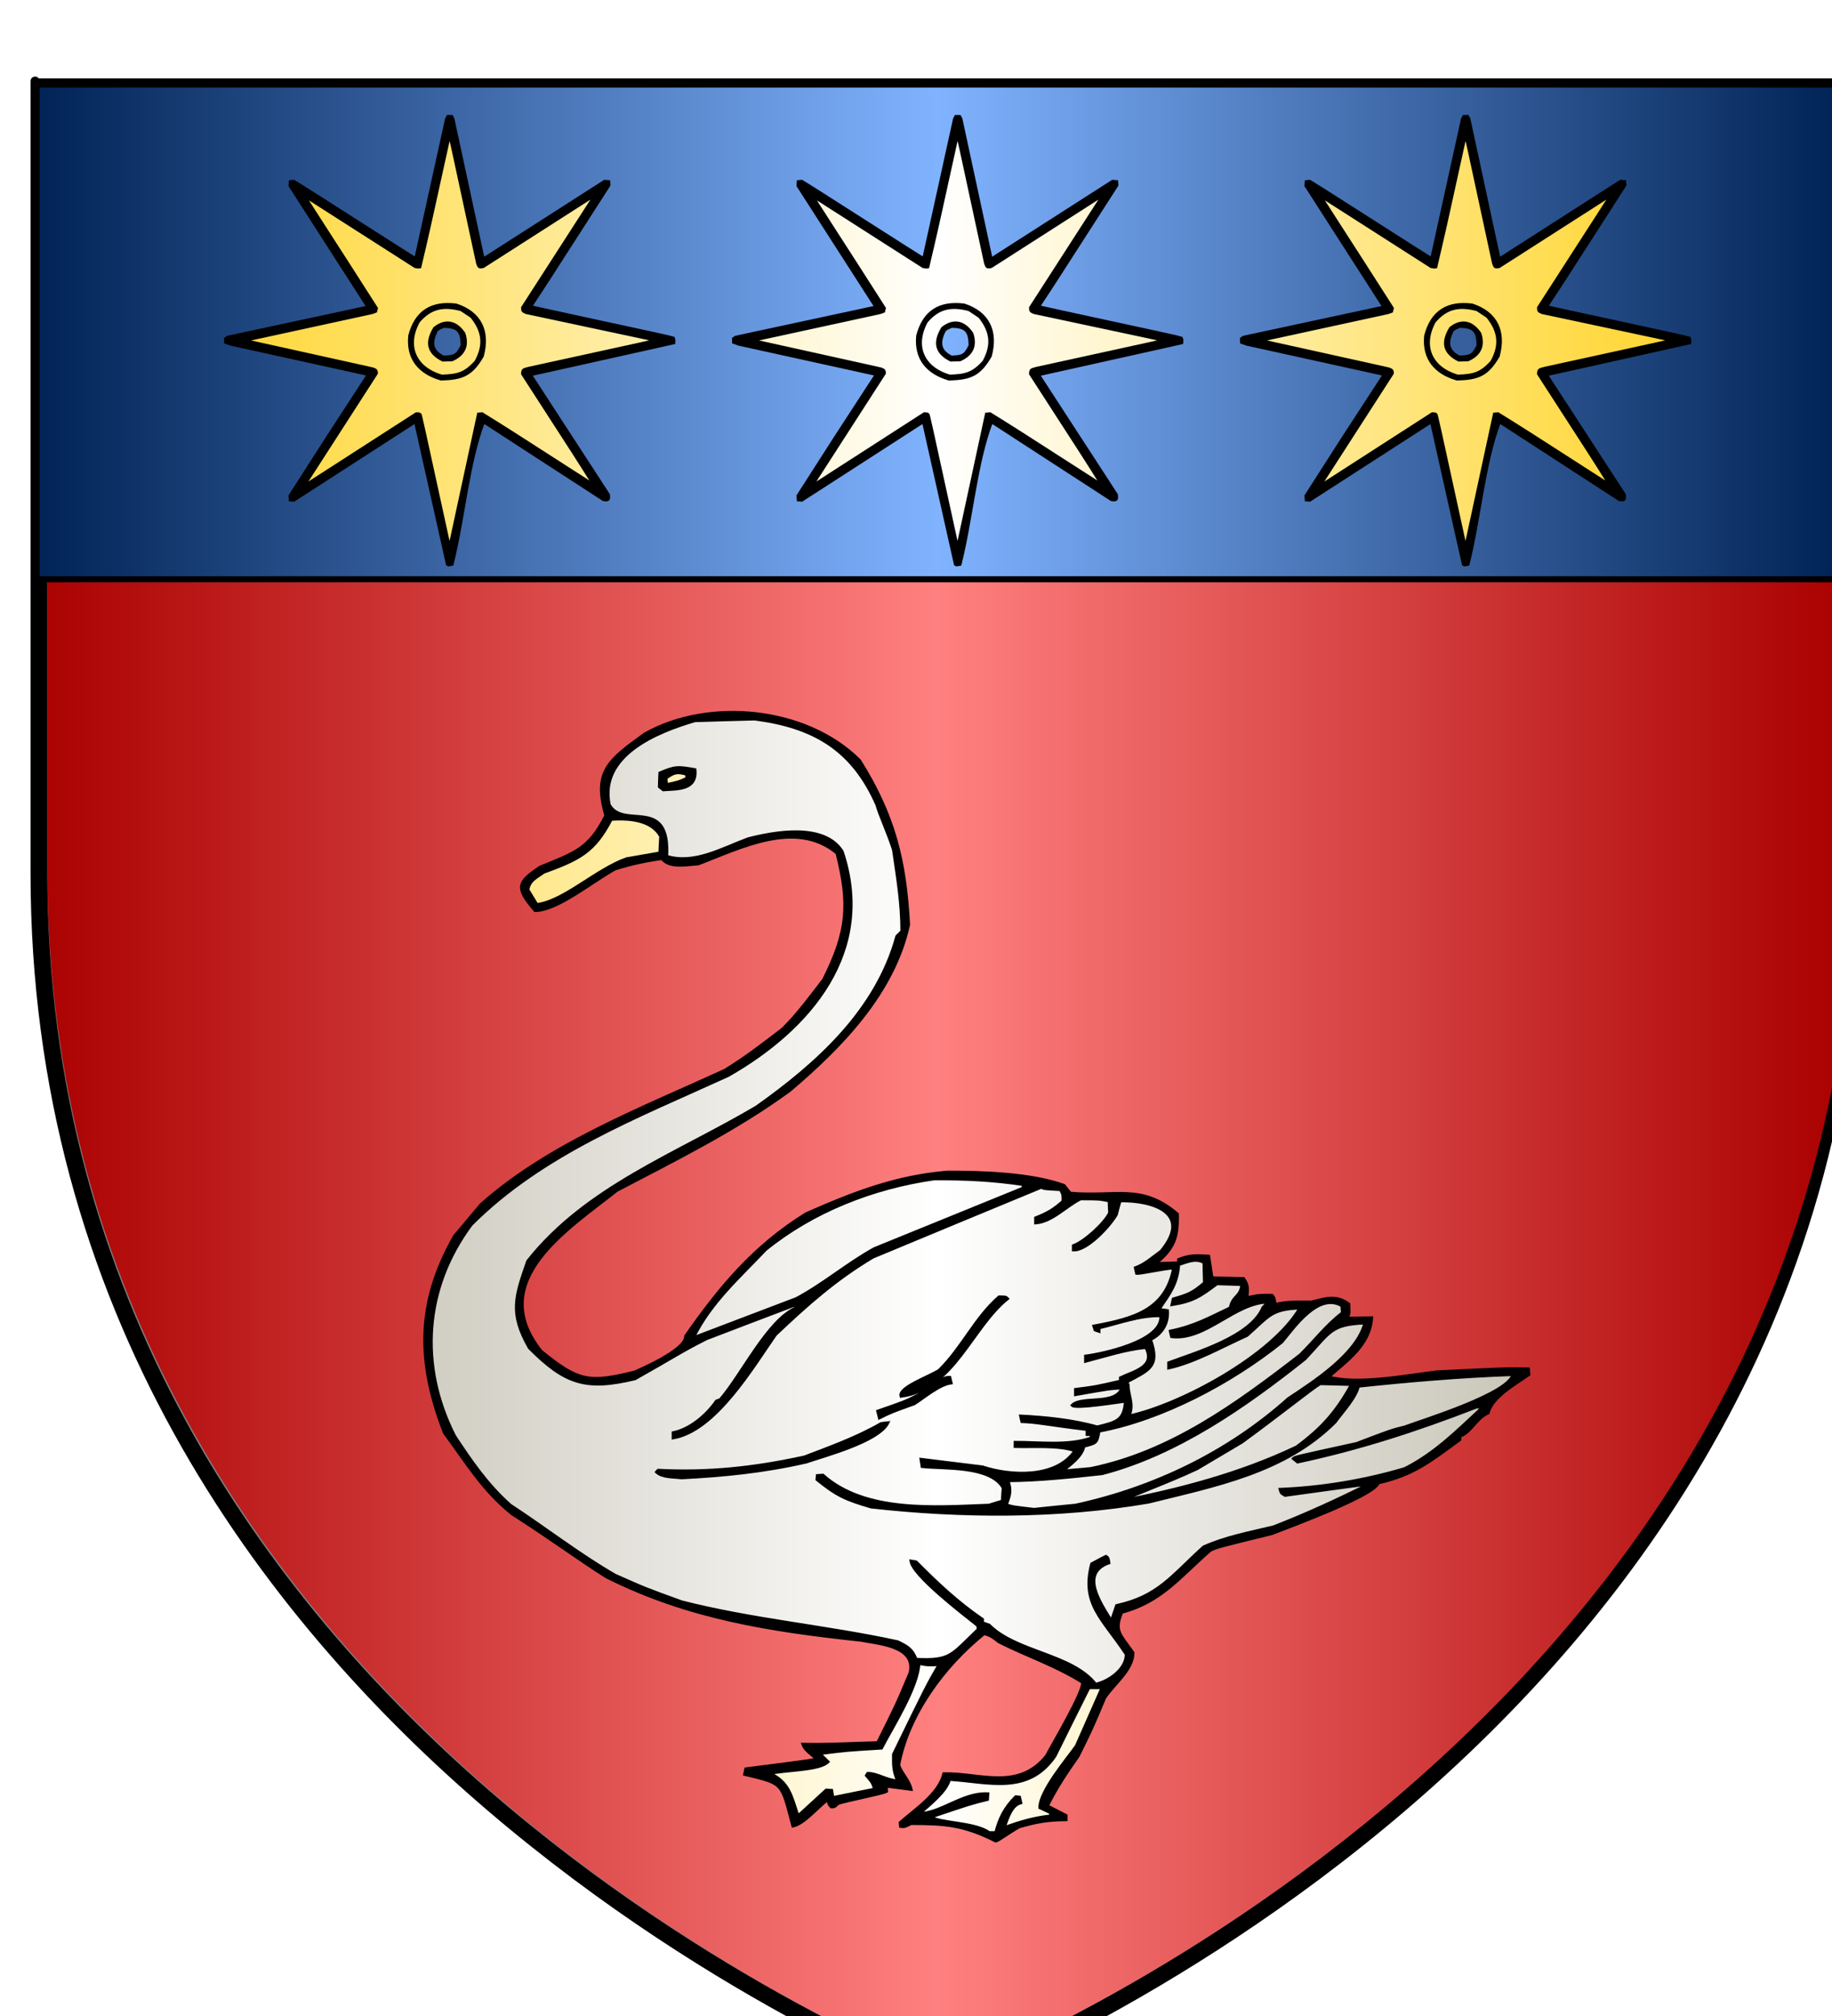 <?xml version="1.0" encoding="UTF-8" standalone="no"?><svg xmlns="http://www.w3.org/2000/svg" viewBox="0 0 600 660">

    
    
    
    
	 

	 

<rect x="0" y="0" width="600" height="660" fill="#808080" stroke="none"/>

    
    
    
    
	 

	 

<g id="ecu" transform="translate(10 25)">
<g id="matrix-group" transform="matrix(1 0 0 1 0 0)">        
 
<g groupmode="layer" id="layer3" label="layer3" style="display:inline" transform="translate(0)">
<path d="m -2.5,-1.812 0,4 0,258.531 C -2.5,548.959 298.594,662.25 298.594,662.25 L 300,662.781 301.406,662.25 c 0,0 301.094,-113.291 301.094,-401.531 l 0,-258.531 0,-4 -4,0 -597,0 -4,0 m 8,8 589,0 0,254.531 C 594.5,539.473 307.961,651.107 300,654.156 292.039,651.107 5.5,539.473 5.5,260.719 L 5.5,6.188 z" id="contour" style="fill:#000000;"/>
<path class="draggable" d="m 8,5.211 589,0 0,255.63 C 594.5,538.978 307.961,651.094 300,654.156 292.039,651.094 5.5,538.978 5.5,259.021 L 5.5,3.391 z" id="fond" style="fill:url(#linearGradientgueules);"/>
 </g>
<g class="draggable" id="layer4" label="Meubles"><g class="draggable" desc="g3" id="g3" label="g3"><path class="draggable" d="M 316.138,577.704 C 305.628,572.442 299.667,571.970 288.372,571.970 C 286.215,573.069 286.215,573.069 284.960,572.914 C 284.920,572.481 284.882,572.087 284.842,571.696 C 289.666,567.415 297.549,562.349 299.118,555.712 C 310.884,555.438 323.394,561.446 332.729,549.901 C 334.650,546.209 345.082,528.695 344.572,525.749 C 335.435,520.055 326.297,517.110 317.198,512.515 C 315.119,510.905 314.453,510.356 312.295,509.805 C 299.236,520.330 287.508,535.999 284.293,552.885 C 285.274,555.673 287.745,557.833 288.372,560.778 C 285.628,560.425 282.921,560.071 280.215,559.718 C 280.253,560.268 280.293,560.857 280.332,561.446 C 279.116,562.153 267.665,564.352 264.409,565.413 C 263.311,566.512 263.311,566.512 262.252,566.512 C 261.547,565.805 261.547,565.805 261.154,564.077 C 257.781,566.590 253.311,572.049 249.703,572.795 C 245.820,558.422 246.879,559.011 233.897,555.870 C 234.014,555.281 234.132,554.692 234.289,554.103 C 256.800,551.236 256.800,551.236 257.350,550.685 C 255.507,549.115 253.624,547.898 252.957,546.053 C 261.154,546.248 269.116,545.738 277.469,545.541 C 283.745,532.975 283.745,532.975 288.097,522.607 C 290.058,513.693 277.469,513.104 272.057,511.966 C 242.015,508.745 215.426,504.623 188.718,491.270 C 179.971,485.812 171.265,479.253 157.657,470.535 C 148.126,462.877 142.557,453.492 135.576,444.067 C 126.438,420.702 126.556,401.263 138.870,379.704 C 141.772,376.248 144.675,372.791 147.578,369.336 C 170.010,349.426 200.326,337.841 227.387,325.431 C 234.094,321.308 240.212,316.635 246.447,311.805 C 251.468,306.779 255.467,301.319 259.782,295.704 C 267.625,279.996 268.410,271.278 264.135,254.274 C 250.605,243.043 232.407,252.625 218.641,257.809 C 214.640,258.044 209.268,259.261 206.797,256.041 C 201.189,256.827 196.600,257.847 191.423,259.458 C 184.718,263.032 172.520,273.085 165.265,273.085 C 158.558,265.388 159.695,263.777 166.912,258.908 C 178.206,254.234 182.913,253.057 188.442,241.982 C 184.246,227.531 189.344,223.879 201.227,215.279 C 222.170,203.498 254.094,206.561 271.508,223.997 C 282.724,241.865 286.451,256.630 287.548,277.718 C 282.685,300.063 265.430,317.735 248.604,331.990 C 230.956,344.871 211.111,354.688 191.972,364.703 C 176.168,377.307 148.714,394.233 167.186,417.364 C 179.305,427.181 182.717,428.005 197.972,424.157 C 198.483,423.883 214.836,417.089 214.562,412.455 C 225.858,396.236 237.152,382.806 254.055,372.360 C 269.391,365.605 283.196,360.187 300.373,358.734 C 311.707,358.734 327.591,359.205 338.454,363.092 C 339.122,363.917 339.787,364.781 340.494,365.644 C 355.476,366.980 363.828,362.424 375.594,372.478 C 375.751,380.096 374.614,383.630 368.417,388.696 C 370.927,388.618 373.477,388.539 376.025,388.461 C 376.025,388.068 376.025,387.714 376.025,387.361 C 379.751,385.908 381.399,386.026 385.831,386.261 C 386.184,388.618 386.537,390.974 386.928,393.369 C 390.380,393.447 393.831,393.527 397.282,393.605 C 398.811,395.843 398.616,396.668 398.380,399.888 C 402.185,399.063 402.185,399.063 406.538,399.063 C 407.205,399.731 407.205,399.731 407.635,402.088 C 411.518,401.105 415.362,401.263 419.598,401.263 C 423.952,400.202 427.559,398.828 431.716,401.931 C 431.756,403.737 432.108,404.797 431.167,406.565 C 433.834,406.525 436.501,406.485 439.206,406.445 C 438.658,415.282 431.247,420.308 425.049,425.806 C 434.502,428.477 450.502,425.374 460.463,424.157 C 482.818,423.058 482.818,423.058 490.544,423.176 C 490.584,423.764 490.622,424.353 490.702,424.982 C 486.466,428.005 478.661,432.247 477.367,437.548 C 473.485,439.198 471.759,443.950 468.111,445.166 C 468.111,445.520 468.111,445.873 468.111,446.267 C 458.345,453.453 452.933,457.812 441.403,460.442 C 440.188,464.566 412.068,474.894 406.538,477.053 C 388.576,481.453 388.576,481.453 386.380,482.513 C 376.299,491.270 370.339,499.399 357.359,502.815 C 354.730,509.138 356.965,510.158 361.044,516.088 C 361.044,521.666 354.848,526.182 351.789,530.815 C 347.435,541.142 347.435,541.142 343.083,549.901 C 339.278,555.320 336.022,560.150 333.003,566.237 C 335.042,567.258 337.081,568.318 339.122,569.378 C 339.122,569.810 339.122,570.243 339.122,570.714 C 332.924,570.792 329.434,571.421 323.747,573.069 C 319.943,575.230 317.198,577.429 316.138,577.704 z" id="path4" style="fill:#000000;stroke:black;stroke-width:1.0"/><path class="draggable" d="M 313.943,574.994 C 309.393,571.578 297.158,571.892 294.921,569.810 C 307.982,565.413 307.982,565.413 313.394,564.077 C 313.432,563.448 313.472,562.859 313.512,562.270 C 305.314,561.839 298.137,568.712 291.118,568.712 C 294.138,566.041 300.099,561.406 300.922,557.518 C 313.943,558.344 326.689,562.664 335.474,549.901 C 339.160,542.438 342.886,534.977 346.612,527.516 C 348.063,527.516 349.514,527.516 350.965,527.516 C 348.141,533.879 345.317,540.240 342.533,546.602 C 339.670,550.685 330.572,561.328 330.572,566.786 C 331.748,567.336 332.924,567.886 334.101,568.437 C 334.101,568.789 334.101,569.143 334.101,569.536 C 328.297,570.164 324.179,571.498 318.844,573.344 C 319.983,570.360 321.120,566.041 324.296,565.177 C 324.140,564.548 323.982,563.960 323.865,563.371 C 323.433,563.331 323.041,563.291 322.650,563.252 C 319.198,566.708 317.315,570.243 316.138,574.994 C 315.394,574.994 314.649,574.994 313.943,574.994 z" id="path5" style="fill:url(#linearGradientor);stroke:black;stroke-width:1.0"/><path class="draggable" d="M 251.349,569.536 C 249.075,562.742 248.368,558.462 242.094,555.594 C 247.231,554.378 258.330,554.613 261.154,551.786 C 260.213,550.883 259.310,549.979 258.409,549.076 C 267.154,547.976 267.154,547.976 278.684,547.269 C 282.372,540.162 290.608,527.360 290.960,519.466 C 293.118,520.134 295.000,520.094 297.627,519.899 C 293.549,526.967 293.549,526.967 282.645,549.351 C 282.645,552.806 282.490,554.494 284.019,558.068 C 280.176,557.793 277.391,555.594 274.214,555.594 C 274.058,555.791 273.900,556.026 273.783,556.263 C 275.037,557.793 275.940,558.422 276.410,560.778 C 271.861,561.681 267.311,562.584 262.762,563.527 C 262.605,562.742 262.488,561.956 262.370,561.171 C 261.782,561.131 261.193,561.092 260.605,561.053 C 257.507,563.880 254.408,566.708 251.349,569.536 z" id="path6" style="fill:url(#linearGradientor);stroke:black;stroke-width:1.0"/><path class="draggable" d="M 348.809,526.418 C 341.160,516.560 322.885,516.011 313.943,507.057 C 313.198,506.782 312.452,506.507 311.747,506.271 C 311.747,505.879 311.747,505.525 311.747,505.172 C 303.314,499.360 296.961,493.312 290.019,486.361 C 289.471,486.244 288.921,486.165 288.372,486.086 C 289.077,490.798 304.962,502.972 310.257,507.174 C 310.295,507.567 310.334,507.999 310.412,508.431 C 301.510,516.835 301.550,518.798 290.019,518.248 C 288.686,514.793 287.078,514.046 284.019,512.515 C 260.292,507.372 236.525,505.407 213.229,499.438 C 201.227,495.080 201.227,495.080 191.423,490.720 C 179.461,483.809 168.519,475.247 157.106,467.787 C 149.498,461.031 144.164,453.178 138.870,445.166 C 127.066,421.958 128.948,396.551 144.321,375.894 C 167.618,352.567 198.875,340.589 228.446,327.081 C 255.507,311.687 276.764,286.319 265.782,253.724 C 259.782,244.339 243.388,247.480 234.995,249.640 C 226.328,252.861 217.426,258.123 208.327,255.374 C 209.464,235.307 194.130,246.891 189.502,238.448 C 186.247,222.308 204.836,214.651 217.582,210.921 C 224.093,210.723 230.642,210.527 237.192,210.370 C 256.174,212.844 269.116,220.030 277.195,238.448 C 278.293,242.258 280.489,246.616 282.645,253.175 C 283.941,262.129 285.391,270.533 285.391,279.918 C 284.842,280.428 284.293,280.978 283.745,281.528 C 277.078,305.914 257.703,323.311 237.740,337.448 C 211.660,352.881 182.050,363.562 162.833,387.911 C 158.832,399.457 156.832,404.836 163.382,416.263 C 175.069,427.966 181.775,430.244 197.972,426.356 C 211.582,418.699 212.680,417.639 221.387,413.240 C 231.034,409.549 240.681,405.856 250.369,402.206 C 250.487,402.520 250.644,402.833 250.800,403.187 C 241.427,407.192 233.073,424.982 225.858,433.268 C 225.426,433.386 225.034,433.543 224.641,433.700 C 221.387,438.412 216.014,442.929 210.483,444.067 C 210.483,444.617 210.483,445.166 210.483,445.716 C 224.367,443.360 236.643,422.351 243.977,411.904 C 254.408,402.048 263.507,393.919 275.861,386.536 C 294.255,378.878 312.649,371.260 331.081,363.642 C 331.904,364.152 331.904,364.152 337.356,364.426 C 338.180,366.077 338.180,366.077 338.180,368.276 C 334.964,371.143 333.003,372.203 329.198,373.734 C 329.198,374.244 329.198,374.795 329.198,375.345 C 334.689,374.873 338.964,369.925 343.906,367.450 C 349.906,367.450 349.906,367.450 353.279,368.119 C 353.318,369.415 353.358,370.750 353.436,372.085 C 351.671,375.658 345.239,381.470 341.553,382.846 C 341.553,383.277 341.553,383.709 341.553,384.179 C 345.906,384.455 353.240,376.640 355.592,372.634 C 355.985,371.103 356.377,369.610 356.809,368.119 C 367.280,367.883 380.772,371.927 370.300,384.612 C 367.555,386.615 365.005,388.932 361.868,390.071 C 361.985,390.660 362.103,391.249 362.260,391.837 C 363.514,391.994 370.575,390.345 374.418,390.071 C 371.790,403.973 361.358,406.683 348.260,409.156 C 348.377,409.549 348.495,409.941 348.651,410.373 C 349.043,410.491 349.475,410.648 349.906,410.805 C 349.906,410.413 349.906,410.058 349.906,409.705 C 356.338,408.213 363.358,405.504 370.181,405.739 C 371.006,414.300 350.338,418.385 345.552,418.974 C 345.552,419.523 345.552,420.073 345.552,420.623 C 352.063,418.934 358.338,416.814 365.280,416.106 C 368.692,422.547 361.240,424.000 356.965,426.081 C 356.965,426.435 356.965,426.788 356.965,427.181 C 348.809,429.066 348.809,429.066 342.259,429.891 C 342.259,430.440 342.259,430.990 342.259,431.540 C 353.161,429.616 353.161,429.616 357.515,429.342 C 355.396,435.310 344.337,431.893 341.160,435.074 C 342.376,436.292 356.847,433.857 358.613,433.700 C 358.182,440.219 355.554,440.612 349.357,442.182 C 341.396,439.905 332.218,439.001 324.296,438.608 C 324.414,439.198 324.532,439.787 324.688,440.376 C 329.748,440.533 334.650,441.632 346.063,442.967 C 346.063,443.518 346.063,444.067 346.063,444.617 C 346.612,444.617 347.160,444.617 347.709,444.617 C 347.554,445.009 347.396,445.403 347.278,445.834 C 339.867,448.465 330.061,447.170 322.492,447.209 C 322.492,447.641 322.492,448.073 322.492,448.544 C 328.061,448.739 336.611,447.995 342.102,449.918 C 335.944,459.186 320.767,458.244 311.747,455.259 C 305.080,454.434 298.373,453.610 291.667,452.785 C 291.783,453.531 291.901,454.317 292.020,455.102 C 299.196,455.887 314.374,454.709 318.570,462.093 C 318.453,463.545 318.374,464.999 318.296,466.451 C 316.845,466.884 315.394,467.315 313.943,467.787 C 296.098,468.454 273.390,470.339 259.507,457.969 C 258.880,458.008 258.291,458.047 257.703,458.087 C 257.664,458.480 257.624,458.911 257.586,459.343 C 264.057,464.606 266.959,465.902 275.313,468.337 C 304.922,471.635 336.415,471.832 366.221,466.726 C 387.949,461.306 410.773,457.027 427.246,440.533 C 429.638,437.234 434.070,432.561 434.854,428.791 C 451.639,427.024 468.347,425.571 485.524,424.982 C 484.113,431.422 455.562,440.100 450.110,442.182 C 445.757,443.243 445.757,443.243 434.304,447.601 C 414.186,452.000 414.186,452.000 413.637,452.510 C 414.068,452.864 414.500,453.216 414.970,453.610 C 435.245,449.291 453.993,443.203 473.523,435.623 C 474.229,435.623 474.975,435.623 475.719,435.623 C 467.405,443.282 460.268,450.664 450.110,455.809 C 436.814,459.775 422.735,462.053 409.284,462.602 C 409.598,463.702 409.479,463.742 410.891,464.526 C 420.147,463.231 429.403,461.975 438.697,460.718 C 428.147,465.980 417.950,470.692 407.087,474.894 C 399.243,476.779 391.399,478.232 384.222,481.453 C 373.595,491.073 369.437,497.592 355.710,500.655 C 355.122,502.344 354.535,504.033 353.985,505.721 C 350.338,499.712 343.553,490.052 353.161,486.636 C 352.886,484.986 352.886,484.986 352.181,484.554 C 350.612,485.341 349.083,486.165 347.554,486.990 C 344.102,500.184 351.043,504.740 358.888,516.599 C 358.888,521.508 353.122,525.514 348.809,526.418 z" id="path7" style="fill:url(#linearGradientargent);stroke:black;stroke-width:1.0"/><path class="draggable" d="M 328.649,469.161 C 321.550,468.337 321.550,468.337 319.512,467.630 C 320.767,464.606 321.237,462.759 320.061,459.736 C 330.180,459.658 340.651,458.557 350.965,457.418 C 375.398,451.057 397.753,435.467 417.440,419.799 C 425.834,410.845 425.834,408.567 437.050,408.096 C 434.422,418.306 420.422,427.298 411.990,432.875 C 392.262,450.547 367.868,462.249 342.259,467.787 C 337.709,468.219 333.160,468.689 328.649,469.161 z" id="path8" style="fill:url(#linearGradientargent);stroke:black;stroke-width:1.0"/><path class="draggable" d="M 356.965,466.451 C 360.770,464.526 372.770,460.167 382.026,455.809 C 386.928,452.903 391.830,449.997 396.733,447.091 C 408.735,438.333 419.598,429.616 422.343,427.966 C 425.794,428.045 429.245,428.124 432.697,428.241 C 427.599,437.274 423.246,442.340 414.696,448.702 C 396.184,457.498 376.850,462.564 356.965,466.451 z" id="path9" style="fill:url(#linearGradientargent);stroke:black;stroke-width:1.0"/><path class="draggable" d="M 213.229,458.794 C 210.209,458.440 206.993,458.676 205.033,456.909 C 205.189,456.712 205.385,456.516 205.582,456.359 C 222.015,457.183 236.838,455.652 253.506,452.000 C 261.899,448.779 270.606,445.678 278.567,441.082 C 279.273,440.965 280.018,440.887 280.764,440.807 C 277.744,446.895 259.978,451.568 254.055,453.610 C 240.172,456.791 227.073,458.087 213.229,458.794 z" id="path10" style="fill:#000000;stroke:black;stroke-width:1.0"/><path class="draggable" d="M 337.905,456.634 C 340.573,454.395 344.259,451.922 345.003,448.426 C 349.004,447.406 349.278,447.484 349.906,443.518 C 370.614,439.629 393.399,427.534 409.793,414.340 C 413.637,409.784 421.716,397.806 429.520,402.480 C 429.559,403.226 429.599,404.012 429.678,404.797 C 424.303,408.960 420.696,413.790 415.911,418.542 C 394.812,434.839 373.359,450.469 347.160,455.809 C 344.062,456.084 340.965,456.359 337.905,456.634 z" id="path11" style="fill:url(#linearGradientargent);stroke:black;stroke-width:1.0"/><path class="draggable" d="M 278.019,439.159 C 277.822,438.412 277.626,437.705 277.469,436.999 C 286.215,433.975 286.215,433.975 290.568,431.815 C 292.922,430.283 298.295,425.689 301.039,425.925 C 301.157,426.513 301.314,427.102 301.471,427.731 C 297.549,428.280 292.725,432.443 289.471,434.524 C 281.862,437.274 281.862,437.274 278.019,439.159 z" id="path12" style="fill:#000000;stroke:black;stroke-width:1.0"/><path class="draggable" d="M 359.711,438.608 C 361.476,434.759 359.436,431.933 359.436,428.241 C 359.202,428.005 358.965,427.770 358.730,427.573 C 366.221,423.489 369.986,422.547 366.771,413.515 C 370.692,411.669 372.652,408.056 372.339,404.090 C 371.398,403.933 370.458,403.815 369.516,403.697 C 373.241,398.239 375.556,395.294 376.025,388.971 C 378.654,388.186 381.399,386.694 384.340,388.303 C 384.380,390.503 384.419,392.740 384.497,394.980 C 380.575,398.357 379.124,398.867 374.261,400.281 C 374.105,400.870 373.987,401.459 373.869,402.088 C 380.772,400.949 382.967,399.457 388.576,395.254 C 391.282,395.333 393.988,395.411 396.733,395.529 C 396.381,399.652 393.713,399.142 392.930,403.187 C 385.791,406.565 381.281,409.156 373.319,410.805 C 373.438,411.395 373.555,411.984 373.712,412.573 C 384.849,413.946 394.536,401.263 405.440,401.263 C 404.851,401.852 404.263,402.441 403.675,403.030 C 399.674,412.690 381.869,417.756 372.770,421.172 C 372.770,421.723 372.770,422.272 372.770,422.822 C 381.163,420.977 390.261,415.832 398.380,412.180 C 405.832,405.621 406.264,403.579 415.793,403.187 C 406.734,418.856 376.536,435.034 359.711,438.608 z" id="path13" style="fill:url(#linearGradientargent);stroke:black;stroke-width:1.0"/><path class="draggable" d="M 285.117,432.090 C 284.175,429.262 294.569,425.649 297.627,423.607 C 305.157,416.186 309.393,406.407 317.198,399.613 C 319.394,399.613 319.394,399.613 319.943,400.163 C 308.216,409.588 302.334,429.851 285.117,432.090 z" id="path14" style="fill:#000000;stroke:black;stroke-width:1.0"/><path class="draggable" d="M 217.032,413.004 C 222.681,401.419 232.015,393.291 240.721,384.062 C 256.330,371.417 275.978,363.760 296.020,360.893 C 306.217,360.893 315.001,361.246 325.395,362.817 C 325.237,363.210 325.080,363.602 324.963,364.035 C 308.805,370.593 292.607,377.190 276.410,383.787 C 267.468,388.696 259.821,395.372 250.800,400.163 C 239.544,404.443 228.288,408.725 217.032,413.004 z" id="path15" style="fill:url(#linearGradientargent);stroke:black;stroke-width:1.0"/><path class="draggable" d="M 165.814,271.160 C 164.793,269.511 163.813,267.862 162.833,266.251 C 163.538,262.992 165.499,262.443 168.010,260.558 C 179.697,256.276 184.599,253.960 190.168,243.200 C 195.660,242.847 203.346,243.200 206.405,248.815 C 206.288,250.621 206.209,252.428 206.130,254.274 C 202.483,254.903 198.835,255.531 195.228,256.159 C 185.227,259.694 174.756,270.061 165.814,271.160 z" id="path16" style="fill:url(#linearGradientor);stroke:black;stroke-width:1.0"/><path class="draggable" d="M 207.229,233.540 C 206.797,233.186 206.365,232.873 205.974,232.558 C 206.013,231.065 206.052,229.573 206.130,228.081 C 211.033,225.960 211.974,226.000 217.582,226.981 C 218.288,233.618 211.974,233.226 207.229,233.540 z" id="path17" style="fill:#000000;stroke:black;stroke-width:1.0"/><path class="draggable" d="M 208.327,231.890 C 208.208,231.144 208.131,230.437 208.053,229.731 C 210.601,227.963 211.542,227.452 214.954,228.474 C 214.954,228.906 214.954,229.378 214.954,229.848 C 212.131,231.105 212.131,231.105 208.327,231.890 z" id="path18" style="fill:url(#linearGradientor);stroke:black;stroke-width:1.0"/></g><g class="draggable" desc="g6" id="g6" label="g6"><path class="draggable" d="M -5.457,0.630 L -5.457,164.630 L 603.181,164.630 L 603.181,0.630 L -5.457,0.630 z" id="path21" style="fill:url(#linearGradientazur);stroke:black;stroke-width:2.0"/></g><g class="draggable" desc="g7" id="g7" label="g7"><path class="draggable" d="M 136.926,159.916 C 136.789,159.849 136.668,159.781 136.546,159.727 C 133.057,144.158 129.568,128.589 126.080,113.019 C 112.790,121.591 99.502,130.162 86.212,138.733 C 85.832,138.693 85.452,138.665 85.085,138.639 C 85.044,138.191 85.018,137.756 84.990,137.323 C 97.044,118.486 97.044,118.486 110.442,97.952 C 110.415,97.803 110.402,97.654 110.388,97.519 C 95.469,94.237 80.565,90.955 65.661,87.686 C 65.076,87.469 64.493,87.265 63.910,87.062 C 63.895,86.669 63.882,86.276 63.869,85.896 C 64.086,85.733 64.303,85.570 64.534,85.421 C 79.859,82.126 95.198,78.830 110.537,75.535 C 102.012,62.284 93.501,49.035 84.990,35.785 C 85.018,35.337 85.044,34.904 85.085,34.469 C 85.452,34.429 85.832,34.401 86.212,34.375 C 88.845,35.880 125.428,59.423 126.175,59.708 C 129.528,44.451 132.894,29.194 136.260,13.937 C 136.397,13.666 136.532,13.394 136.681,13.136 C 137.088,13.136 137.496,13.136 137.903,13.136 C 138.039,13.394 138.188,13.666 138.337,13.937 C 141.609,29.140 144.893,44.342 148.179,59.558 C 148.315,59.573 148.464,59.586 148.613,59.613 C 161.739,51.192 174.880,42.783 188.019,34.375 C 188.454,34.401 188.888,34.429 189.336,34.469 C 189.363,34.849 189.390,35.229 189.431,35.609 C 168.133,68.754 168.133,68.754 163.735,75.385 C 165.011,75.820 210.078,85.421 210.498,85.652 C 210.756,86.167 210.689,86.533 210.648,87.211 C 194.997,90.697 179.345,94.182 163.694,97.668 C 172.205,110.755 180.717,123.842 189.241,136.943 C 189.471,138.529 189.309,138.842 187.639,138.544 C 174.540,130.040 161.454,121.550 148.369,113.061 C 143.211,126.487 141.826,144.741 138.053,159.727 C 137.672,159.781 137.292,159.849 136.926,159.916 z" id="path22" style="fill:#000000;stroke:black;stroke-width:1.0"/><path class="draggable" d="M 137.116,153.895 C 127.777,111.135 127.777,111.135 127.546,110.701 C 127.125,110.471 127.125,110.471 126.365,110.471 C 114.147,118.322 101.945,126.188 89.741,134.054 C 89.728,133.946 89.714,133.837 89.701,133.742 C 97.547,121.550 105.406,109.371 113.265,97.193 C 113.265,96.040 112.777,96.122 112.044,95.783 C 97.994,92.663 83.945,89.558 69.896,86.452 C 83.877,83.401 97.859,80.363 111.854,77.325 C 112.234,77.176 112.628,77.026 113.022,76.891 C 113.103,76.565 113.184,76.240 113.265,75.915 C 101.008,56.697 89.701,39.366 89.606,38.999 C 101.728,46.743 113.850,54.500 125.985,62.258 C 126.935,62.448 126.935,62.448 127.505,62.353 C 130.424,49.917 130.424,49.917 137.210,19.022 C 137.400,19.213 137.400,19.213 146.441,61.214 C 146.917,62.353 146.835,62.556 148.233,62.258 C 160.301,54.528 172.368,46.797 184.436,39.080 C 184.544,39.094 184.653,39.108 184.761,39.121 C 176.889,51.313 169.015,63.518 161.156,75.725 C 161.156,76.851 161.265,76.836 162.377,77.325 C 176.508,80.336 190.652,83.346 204.797,86.371 C 204.607,86.547 204.607,86.547 163.138,95.593 C 161.753,96.067 161.156,95.796 161.156,97.383 C 179.440,125.633 179.440,125.633 184.626,133.932 C 156.350,115.745 156.350,115.745 147.866,110.471 C 147.487,110.497 147.106,110.525 146.726,110.565 C 143.618,124.941 140.509,139.317 137.400,153.706 C 137.305,153.760 137.210,153.828 137.116,153.895 z" id="path23" style="fill:url(#linearGradientor);stroke:black;stroke-width:1.0"/><path class="draggable" d="M 134.468,99.078 C 127.437,97.044 123.460,92.433 124.193,84.947 C 126.256,77.000 131.442,73.880 139.383,74.870 C 147.310,77.461 150.120,83.550 147.948,91.552 C 144.364,97.749 141.337,98.875 134.468,99.078 z" id="path24" style="fill:#000000;stroke:black;stroke-width:1.0"/><path class="draggable" d="M 134.659,98.143 C 125.781,95.566 122.659,88.215 127.030,80.241 C 130.980,75.602 135.256,74.802 141.079,76.375 C 142.206,77.122 143.332,77.881 144.473,78.641 C 148.328,83.414 148.911,87.917 145.885,93.423 C 142.260,97.465 139.789,97.980 134.659,98.143 z" id="path25" style="fill:url(#linearGradientor);stroke:black;stroke-width:1.0"/><path class="draggable" d="M 135.038,92.867 C 129.975,90.318 129.704,86.886 132.351,82.452 C 135.894,79.657 139.314,80.336 141.921,84.201 C 143.278,88.283 141.813,91.076 138.053,92.772 C 137.047,92.799 136.043,92.826 135.038,92.867 z" id="path26" style="fill:#000000;stroke:black;stroke-width:1.0"/><path class="draggable" d="M 135.229,91.918 C 130.953,89.802 131.102,86.804 132.962,83.075 C 133.912,82.411 133.912,82.411 135.229,81.841 C 139.966,81.841 141.351,83.320 141.351,88.161 C 139.681,91.511 138.961,91.755 135.229,91.918 z" id="path27" style="fill:url(#linearGradientazur);stroke:black;stroke-width:1.0"/></g><g class="draggable" desc="g8" id="g8" label="g8"><path class="draggable" d="M 303.293,159.916 C 303.156,159.849 303.035,159.781 302.912,159.727 C 299.424,144.158 295.935,128.589 292.446,113.019 C 279.157,121.591 265.868,130.162 252.579,138.733 C 252.198,138.693 251.819,138.665 251.452,138.639 C 251.411,138.191 251.384,137.756 251.357,137.323 C 263.411,118.486 263.411,118.486 276.808,97.952 C 276.782,97.803 276.768,97.654 276.754,97.519 C 261.836,94.237 246.932,90.955 232.027,87.686 C 231.443,87.469 230.860,87.265 230.276,87.062 C 230.262,86.669 230.249,86.276 230.236,85.896 C 230.453,85.733 230.670,85.570 230.900,85.421 C 246.226,82.126 261.565,78.830 276.904,75.535 C 268.379,62.284 259.868,49.035 251.357,35.785 C 251.384,35.337 251.411,34.904 251.452,34.469 C 251.819,34.429 252.198,34.401 252.579,34.375 C 255.212,35.880 291.795,59.423 292.541,59.708 C 295.894,44.451 299.260,29.194 302.627,13.937 C 302.763,13.666 302.899,13.394 303.048,13.136 C 303.455,13.136 303.863,13.136 304.270,13.136 C 304.405,13.394 304.555,13.666 304.704,13.937 C 307.975,29.140 311.260,44.342 314.546,59.558 C 314.681,59.573 314.830,59.586 314.980,59.613 C 328.106,51.192 341.246,42.783 354.386,34.375 C 354.820,34.401 355.255,34.429 355.702,34.469 C 355.730,34.849 355.757,35.229 355.797,35.609 C 334.500,68.754 334.500,68.754 330.101,75.385 C 331.378,75.820 376.444,85.421 376.865,85.652 C 377.123,86.167 377.055,86.533 377.015,87.211 C 361.363,90.697 345.712,94.182 330.060,97.668 C 338.571,110.755 347.083,123.842 355.608,136.943 C 355.838,138.529 355.676,138.842 354.006,138.544 C 340.907,130.040 327.821,121.550 314.735,113.061 C 309.577,126.487 308.193,144.741 304.419,159.727 C 304.039,159.781 303.659,159.849 303.293,159.916 z" id="path28" style="fill:#000000;stroke:black;stroke-width:1.0"/><path class="draggable" d="M 303.482,153.895 C 294.143,111.135 294.143,111.135 293.913,110.701 C 293.492,110.471 293.492,110.471 292.732,110.471 C 280.514,118.322 268.312,126.188 256.108,134.054 C 256.095,133.946 256.081,133.837 256.067,133.742 C 263.913,121.550 271.773,109.371 279.632,97.193 C 279.632,96.040 279.144,96.122 278.410,95.783 C 264.361,92.663 250.312,89.558 236.262,86.452 C 250.243,83.401 264.225,80.363 278.221,77.325 C 278.601,77.176 278.995,77.026 279.388,76.891 C 279.470,76.565 279.550,76.240 279.632,75.915 C 267.374,56.697 256.067,39.366 255.972,38.999 C 268.094,46.743 280.216,54.500 292.352,62.258 C 293.302,62.448 293.302,62.448 293.872,62.353 C 296.791,49.917 296.791,49.917 303.577,19.022 C 303.767,19.213 303.767,19.213 312.808,61.214 C 313.283,62.353 313.202,62.556 314.600,62.258 C 326.668,54.528 338.735,46.797 350.802,39.080 C 350.911,39.094 351.020,39.108 351.128,39.121 C 343.255,51.313 335.382,63.518 327.522,75.725 C 327.522,76.851 327.631,76.836 328.744,77.325 C 342.875,80.336 357.019,83.346 371.164,86.371 C 370.973,86.547 370.973,86.547 329.505,95.593 C 328.120,96.067 327.522,95.796 327.522,97.383 C 345.807,125.633 345.807,125.633 350.992,133.932 C 322.717,115.745 322.717,115.745 314.233,110.471 C 313.853,110.497 313.473,110.525 313.093,110.565 C 309.984,124.941 306.876,139.317 303.767,153.706 C 303.672,153.760 303.577,153.828 303.482,153.895 z" id="path29" style="fill:url(#linearGradientor);stroke:black;stroke-width:1.0"/><path class="draggable" d="M 300.835,99.078 C 293.804,97.044 289.827,92.433 290.560,84.947 C 292.623,77.000 297.808,73.880 305.749,74.870 C 313.677,77.461 316.486,83.550 314.314,91.552 C 310.731,97.749 307.704,98.875 300.835,99.078 z" id="path30" style="fill:#000000;stroke:black;stroke-width:1.0"/><path class="draggable" d="M 301.026,98.143 C 292.148,95.566 289.026,88.215 293.397,80.241 C 297.346,75.602 301.622,74.802 307.446,76.375 C 308.573,77.122 309.699,77.881 310.840,78.641 C 314.695,83.414 315.278,87.917 312.251,93.423 C 308.627,97.465 306.156,97.980 301.026,98.143 z" id="path31" style="fill:url(#linearGradientor);stroke:black;stroke-width:1.0"/><path class="draggable" d="M 301.405,92.867 C 296.342,90.318 296.071,86.886 298.718,82.452 C 302.261,79.657 305.681,80.336 308.287,84.201 C 309.645,88.283 308.179,91.076 304.419,92.772 C 303.414,92.799 302.410,92.826 301.405,92.867 z" id="path32" style="fill:#000000;stroke:black;stroke-width:1.0"/><path class="draggable" d="M 301.596,91.918 C 297.320,89.802 297.469,86.804 299.329,83.075 C 300.279,82.411 300.279,82.411 301.596,81.841 C 306.333,81.841 307.717,83.320 307.717,88.161 C 306.048,91.511 305.328,91.755 301.596,91.918 z" id="path33" style="fill:url(#linearGradientazur);stroke:black;stroke-width:1.0"/></g><g class="draggable" desc="g9" id="g9" label="g9"><path class="draggable" d="M 469.659,159.916 C 469.523,159.849 469.401,159.781 469.279,159.727 C 465.790,144.158 462.302,128.589 458.813,113.019 C 445.523,121.591 432.235,130.162 418.945,138.733 C 418.565,138.693 418.186,138.665 417.818,138.639 C 417.778,138.191 417.751,137.756 417.724,137.323 C 429.777,118.486 429.777,118.486 443.175,97.952 C 443.148,97.803 443.135,97.654 443.121,97.519 C 428.203,94.237 413.299,90.955 398.394,87.686 C 397.810,87.469 397.226,87.265 396.643,87.062 C 396.629,86.669 396.615,86.276 396.602,85.896 C 396.819,85.733 397.037,85.570 397.267,85.421 C 412.592,82.126 427.931,78.830 443.271,75.535 C 434.746,62.284 426.235,49.035 417.724,35.785 C 417.751,35.337 417.778,34.904 417.818,34.469 C 418.186,34.429 418.565,34.401 418.945,34.375 C 421.578,35.880 458.161,59.423 458.908,59.708 C 462.261,44.451 465.627,29.194 468.993,13.937 C 469.130,13.666 469.266,13.394 469.415,13.136 C 469.821,13.136 470.229,13.136 470.636,13.136 C 470.772,13.394 470.922,13.666 471.071,13.937 C 474.342,29.140 477.627,44.342 480.912,59.558 C 481.048,59.573 481.197,59.586 481.347,59.613 C 494.473,51.192 507.613,42.783 520.753,34.375 C 521.187,34.401 521.621,34.429 522.069,34.469 C 522.097,34.849 522.123,35.229 522.165,35.609 C 500.866,68.754 500.866,68.754 496.468,75.385 C 497.745,75.820 542.811,85.421 543.231,85.652 C 543.489,86.167 543.422,86.533 543.381,87.211 C 527.730,90.697 512.078,94.182 496.427,97.668 C 504.938,110.755 513.450,123.842 521.974,136.943 C 522.205,138.529 522.043,138.842 520.372,138.544 C 507.273,130.040 494.188,121.550 481.102,113.061 C 475.944,126.487 474.559,144.741 470.786,159.727 C 470.406,159.781 470.025,159.849 469.659,159.916 z" id="path34" style="fill:#000000;stroke:black;stroke-width:1.0"/><path class="draggable" d="M 469.849,153.895 C 460.510,111.135 460.510,111.135 460.279,110.701 C 459.858,110.471 459.858,110.471 459.099,110.471 C 446.881,118.322 434.678,126.188 422.475,134.054 C 422.461,133.946 422.447,133.837 422.434,133.742 C 430.280,121.550 438.139,109.371 445.999,97.193 C 445.999,96.040 445.510,96.122 444.777,95.783 C 430.728,92.663 416.678,89.558 402.629,86.452 C 416.610,83.401 430.592,80.363 444.587,77.325 C 444.968,77.176 445.361,77.026 445.755,76.891 C 445.837,76.565 445.917,76.240 445.999,75.915 C 433.741,56.697 422.434,39.366 422.339,38.999 C 434.461,46.743 446.583,54.500 458.718,62.258 C 459.669,62.448 459.669,62.448 460.239,62.353 C 463.157,49.917 463.157,49.917 469.944,19.022 C 470.134,19.213 470.134,19.213 479.175,61.214 C 479.650,62.353 479.568,62.556 480.966,62.258 C 493.034,54.528 505.101,46.797 517.169,39.080 C 517.277,39.094 517.386,39.108 517.494,39.121 C 509.622,51.313 501.748,63.518 493.889,75.725 C 493.889,76.851 493.998,76.836 495.111,77.325 C 509.242,80.336 523.386,83.346 537.531,86.371 C 537.340,86.547 537.340,86.547 495.871,95.593 C 494.487,96.067 493.889,95.796 493.889,97.383 C 512.173,125.633 512.173,125.633 517.359,133.932 C 489.084,115.745 489.084,115.745 480.599,110.471 C 480.220,110.497 479.840,110.525 479.459,110.565 C 476.351,124.941 473.243,139.317 470.134,153.706 C 470.039,153.760 469.944,153.828 469.849,153.895 z" id="path35" style="fill:url(#linearGradientor);stroke:black;stroke-width:1.0"/><path class="draggable" d="M 467.202,99.078 C 460.170,97.044 456.193,92.433 456.926,84.947 C 458.989,77.000 464.175,73.880 472.116,74.870 C 480.044,77.461 482.853,83.550 480.681,91.552 C 477.097,97.749 474.071,98.875 467.202,99.078 z" id="path36" style="fill:#000000;stroke:black;stroke-width:1.0"/><path class="draggable" d="M 467.392,98.143 C 458.514,95.566 455.392,88.215 459.763,80.241 C 463.713,75.602 467.989,74.802 473.813,76.375 C 474.940,77.122 476.066,77.881 477.207,78.641 C 481.061,83.414 481.645,87.917 478.618,93.423 C 474.994,97.465 472.523,97.980 467.392,98.143 z" id="path37" style="fill:url(#linearGradientor);stroke:black;stroke-width:1.0"/><path class="draggable" d="M 467.772,92.867 C 462.709,90.318 462.437,86.886 465.085,82.452 C 468.627,79.657 472.048,80.336 474.654,84.201 C 476.011,88.283 474.546,91.076 470.786,92.772 C 469.781,92.799 468.777,92.826 467.772,92.867 z" id="path38" style="fill:#000000;stroke:black;stroke-width:1.0"/><path class="draggable" d="M 467.962,91.918 C 463.687,89.802 463.835,86.804 465.695,83.075 C 466.646,82.411 466.646,82.411 467.962,81.841 C 472.699,81.841 474.084,83.320 474.084,88.161 C 472.415,91.511 471.695,91.755 467.962,91.918 z" id="path39" style="fill:url(#linearGradientazur);stroke:black;stroke-width:1.0"/></g><g class="draggable" desc="g11" id="g11" label="g11"><path class="draggable" d="M 300.000,658.500 C 300.000,658.500 598.500,546.180 598.500,260.728 C 598.500,-24.723 598.500,2.176 598.500,2.176 L 1.500,2.176 L 1.500,260.728 C 1.500,546.180 300.000,658.500 300.000,658.500 L 680.000,740.000 L -80.000,740.000 L -80.000,-80.000 L 680.000,-80.000 L 680.000,740.000 z" id="path42" style="fill:url(#linearGradientargent)"/></g><g class="draggable" desc="g10" id="g10" label="g10"><path class="draggable" d="M 300.000,658.500 C 300.000,658.500 598.500,546.180 598.500,260.728 C 598.500,-24.723 598.500,2.176 598.500,2.176 L 1.500,2.176 L 1.500,260.728 C 1.500,546.180 300.000,658.500 300.000,658.500 L 680.000,740.000 L -80.000,740.000 L -80.000,-80.000 L 680.000,-80.000 L 680.000,740.000 z" id="path39" style="fill:url(#linearGradientargent)"/></g><g class="draggable" desc="g11" id="g11" label="g11"><path class="draggable" d="M 300.000,658.500 C 300.000,658.500 598.500,546.180 598.500,260.728 C 598.500,-24.723 598.500,2.176 598.500,2.176 L 1.500,2.176 L 1.500,260.728 C 1.500,546.180 300.000,658.500 300.000,658.500 L 680.000,740.000 L -80.000,740.000 L -80.000,-80.000 L 680.000,-80.000 L 680.000,740.000 z" id="path40" style="fill:#ffffff"/></g></g>
	<g id="layer1" label="Contour final">
	<path d="M 300,658.5 C 300,658.5 1.5,546.18 1.5,260.728 C 1.5,-24.723 1.5,2.176 1.5,2.176 L 598.5,2.176 L 598.5,260.728 C 598.5,546.18 300,658.5 300,658.5 z " id="path1411" style="opacity:1;fill:none;fill-opacity:1;fill-rule:evenodd;stroke:#000000;stroke-width:3;stroke-linecap:butt;stroke-linejoin:miter;stroke-miterlimit:4;stroke-dasharray:none;stroke-opacity:1"/>
</g>
</g></g>

<defs><linearGradient gradientUnits="userSpaceOnUse" id="linearGradientgueules" spreadMethod="reflect" x1="297" x2="0" y1="100" y2="100"><stop id="stop465" offset="0.000" style="stop-color:#ff8080;stop-opacity:1.000;"/><stop id="stop466" offset="1.000" style="stop-color:#aa0000;stop-opacity:1.000;"/></linearGradient><linearGradient gradientUnits="userSpaceOnUse" id="linearGradientazur" spreadMethod="reflect" x1="297" x2="0" y1="100" y2="100"><stop id="stop467" offset="0.000" style="stop-color:#80b3ff;stop-opacity:1.000;"/><stop id="stop468" offset="1.000" style="stop-color:#002255;stop-opacity:1.000;"/></linearGradient><linearGradient gradientUnits="userSpaceOnUse" id="linearGradientsinople" spreadMethod="reflect" x1="297" x2="0" y1="100" y2="100"><stop id="stop469" offset="0.000" style="stop-color:#80ffb3;stop-opacity:1.000;"/><stop id="stop470" offset="1.000" style="stop-color:#003200;stop-opacity:1.000;"/></linearGradient><linearGradient gradientUnits="userSpaceOnUse" id="linearGradientsable" spreadMethod="reflect" x1="297" x2="0" y1="100" y2="100"><stop id="stop471" offset="0.000" style="stop-color:#b3b3b3;stop-opacity:1.000;"/><stop id="stop472" offset="1.000" style="stop-color:#333333;stop-opacity:1.000;"/></linearGradient><linearGradient gradientUnits="userSpaceOnUse" id="linearGradientor" spreadMethod="reflect" x1="297" x2="0" y1="100" y2="100"><stop id="stop473" offset="0.000" style="stop-color:#ffffff;stop-opacity:1.000;"/><stop id="stop474" offset="1.000" style="stop-color:#ffcc00;stop-opacity:1.000;"/></linearGradient><linearGradient gradientUnits="userSpaceOnUse" id="linearGradientargent" spreadMethod="reflect" x1="297" x2="0" y1="100" y2="100"><stop id="stop475" offset="0.000" style="stop-color:#ffffff;stop-opacity:1.000;"/><stop id="stop476" offset="1.000" style="stop-color:#aca793;stop-opacity:1.000;"/></linearGradient><linearGradient gradientUnits="userSpaceOnUse" id="linearGradientpourpre" spreadMethod="reflect" x1="297" x2="0" y1="100" y2="100"><stop id="stop477" offset="0.000" style="stop-color:#ffffff;stop-opacity:1.000;"/><stop id="stop478" offset="1.000" style="stop-color:#d576ad;stop-opacity:1.000;"/></linearGradient><linearGradient gradientUnits="userSpaceOnUse" id="linearGradientcarnation" spreadMethod="reflect" x1="297" x2="0" y1="100" y2="100"><stop id="stop479" offset="0.000" style="stop-color:#ffffff;stop-opacity:1.000;"/><stop id="stop480" offset="1.000" style="stop-color:#ffc282;stop-opacity:1.000;"/></linearGradient></defs></svg>